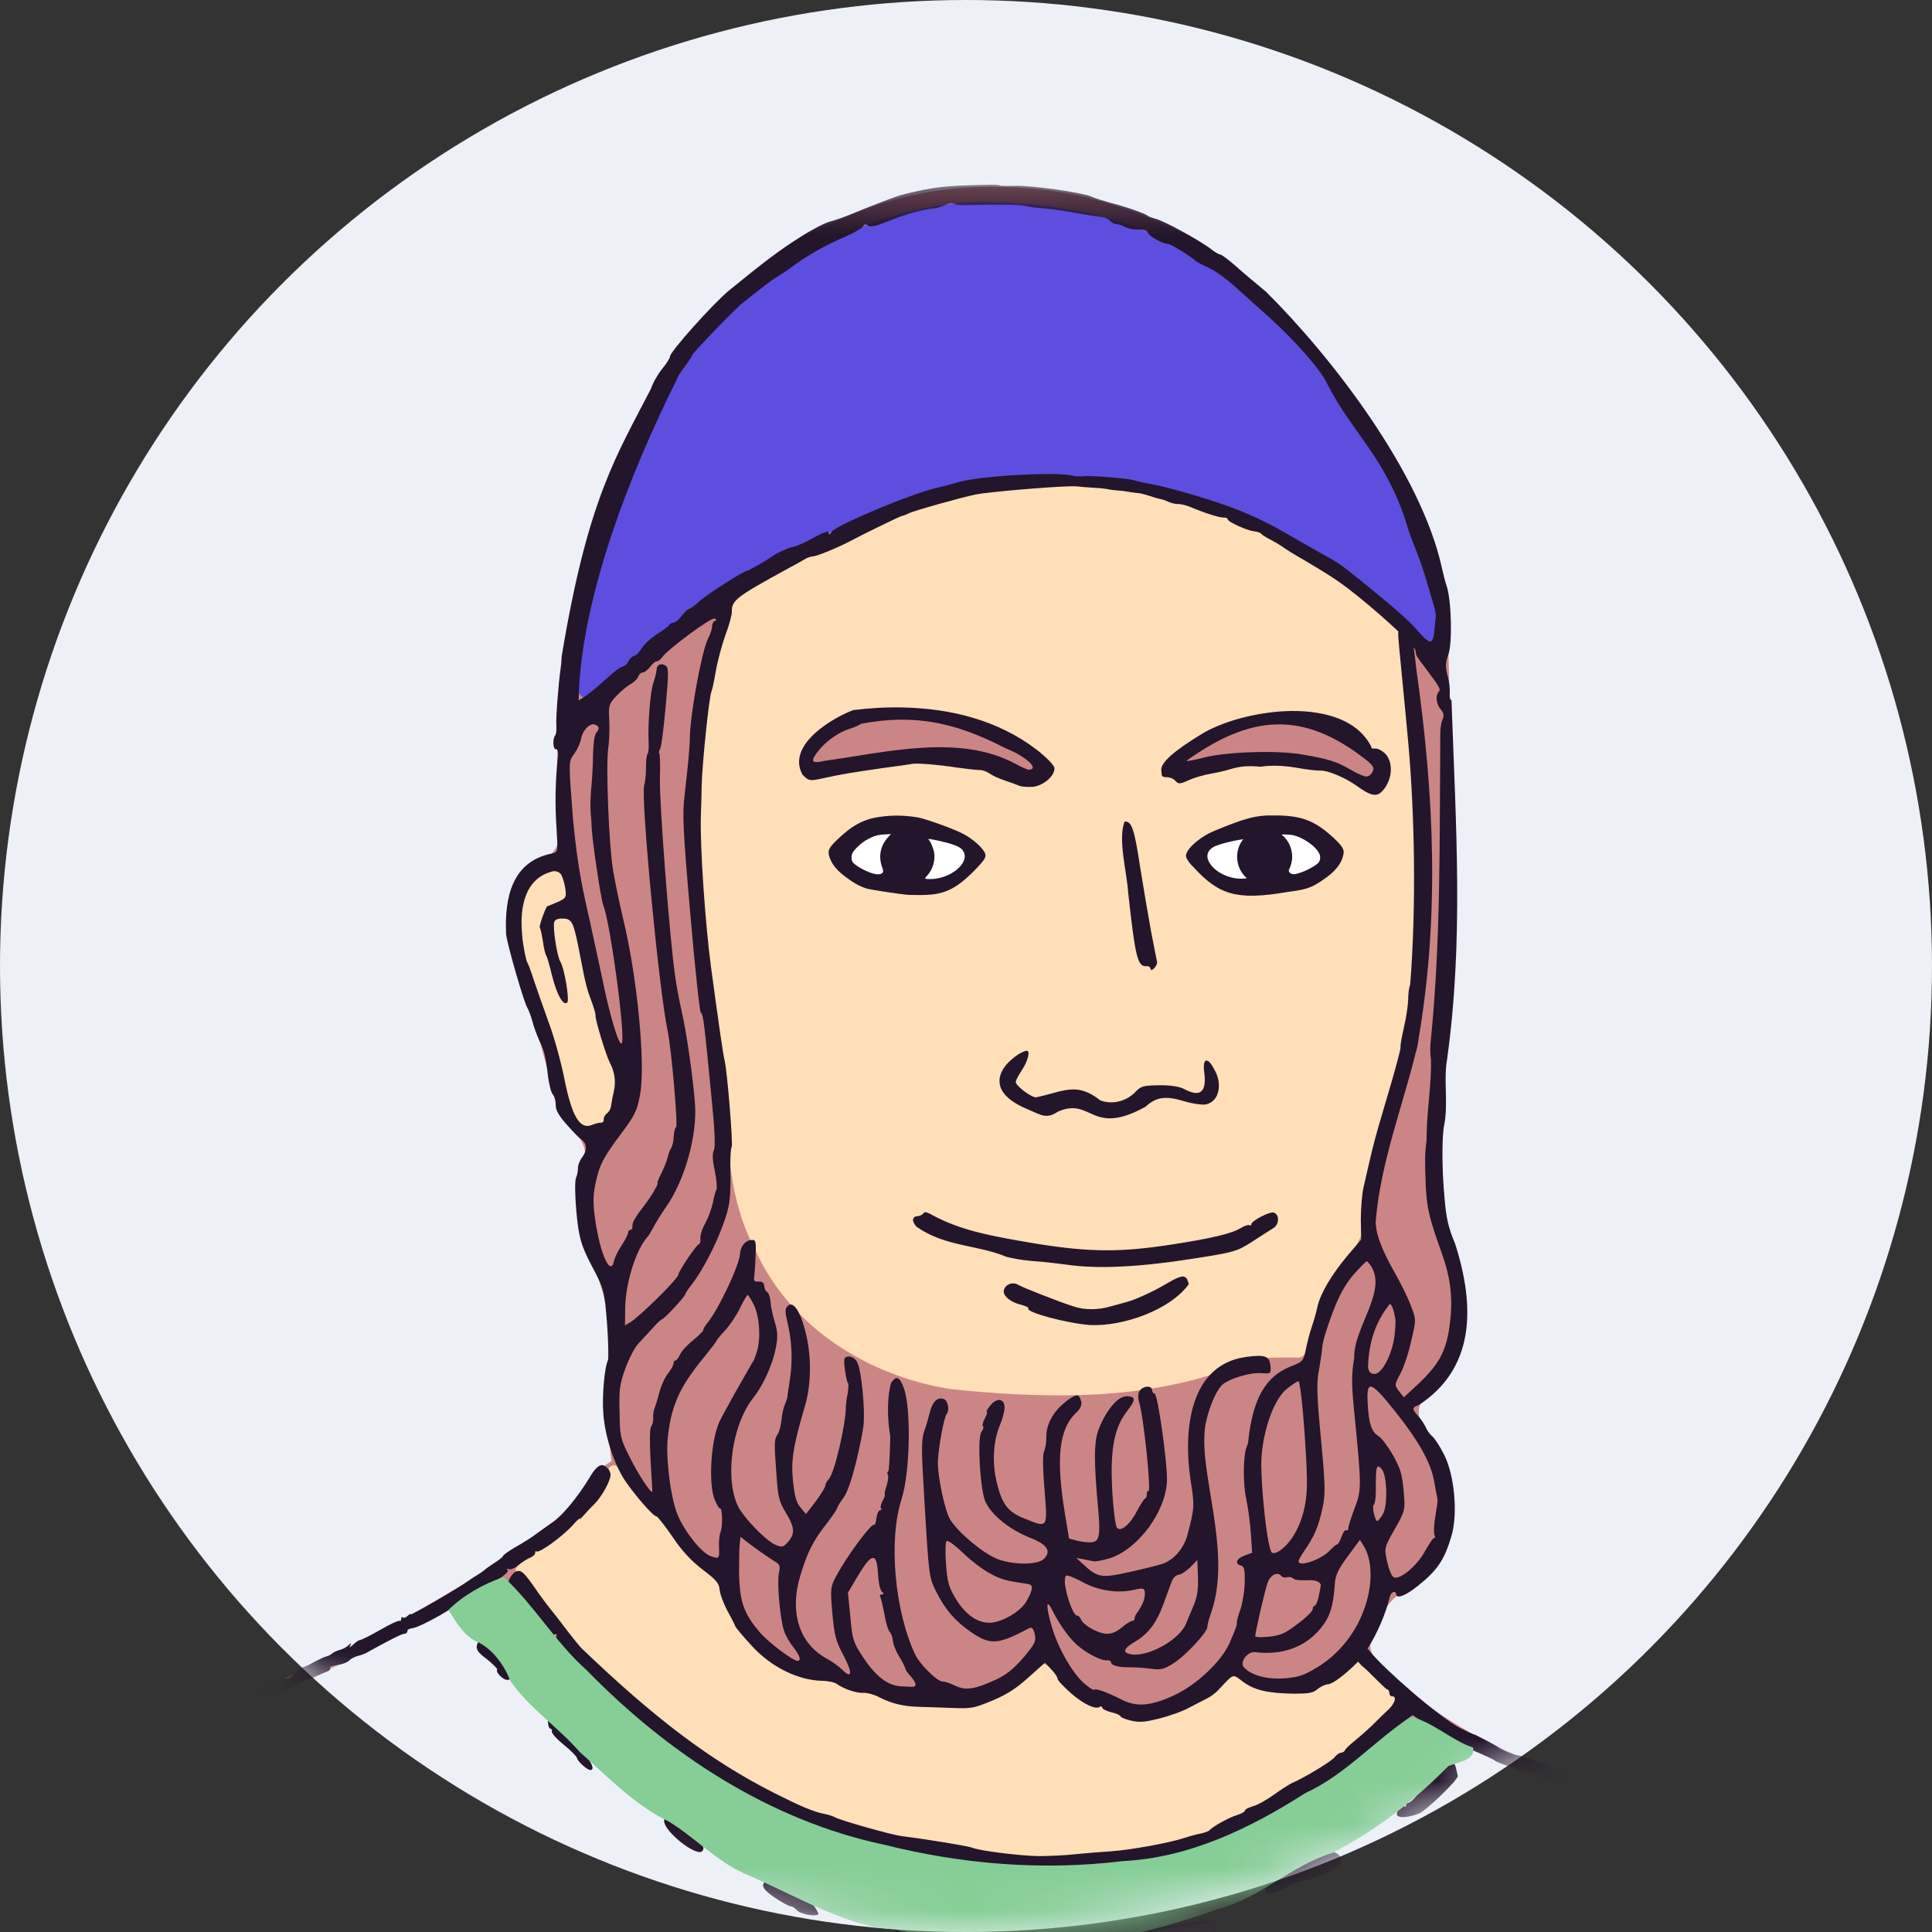 <svg xmlns="http://www.w3.org/2000/svg" xmlns:xlink="http://www.w3.org/1999/xlink" width="45" height="45" viewBox="0 0 45 45">
  <rect x="0" y="0" width="45" height="45" fill="#333333" stroke="none"/>
  <defs>
    <circle id="m-av-47-a" cx="22.5" cy="22.5" r="22.5"/>
    <polygon id="m-av-47-c" points="0 .347 42.514 .347 42.514 41.697 0 41.697"/>
  </defs>
  <g fill="none" fill-rule="evenodd">
    <mask id="m-av-47-b" fill="#fff">
      <use xlink:href="#m-av-47-a"/>
    </mask>
    <use fill="#EEF0F7" xlink:href="#m-av-47-a"/>
    <g mask="url(#m-av-47-b)">
      <g transform="matrix(-1 0 0 1 44 3)">
        <path fill="#CC8585" d="M19.767,42.333 C19.726,42.333 19.675,42.333 19.614,42.338 C19.313,42.373 18.907,42.287 18.656,42.47 C18.8,42.674 19.304,42.506 19.558,42.506 C19.909,42.461 20.052,42.338 19.767,42.333 M23.059,41.935 C22.668,41.972 22.261,42.074 21.904,42.196 C21.523,42.368 22.291,42.354 22.423,42.292 C22.602,42.236 23.121,42.149 23.059,41.935 M15.766,41.767 C15.695,41.773 15.74,41.911 15.74,41.961 C16.148,42.196 16.733,42.114 17.201,42.053 C16.819,41.844 16.26,41.855 15.807,41.773 C15.791,41.767 15.781,41.767 15.766,41.767 M26.14,40.888 C25.747,41 25.228,41.158 24.994,41.529 C25.381,41.513 25.946,41.279 26.14,40.888 M12.941,40.195 C12.92,40.195 12.9,40.195 12.885,40.2 C12.742,40.582 13.47,40.664 13.705,40.795 C13.975,40.79 14.244,41.172 14.483,41.055 C14.178,40.571 13.486,40.348 12.941,40.195 M28.466,39.406 C28.18,39.508 27.783,39.793 27.681,40.073 C27.991,40.073 28.415,39.701 28.466,39.406 M10.192,38.077 C10.157,38.082 10.136,38.159 10.127,38.179 C10.218,38.739 10.838,39.161 11.363,39.31 C11.134,38.892 10.615,38.429 10.208,38.082 C10.202,38.077 10.197,38.077 10.192,38.077 M31.163,37.086 C30.837,37.36 30.522,37.757 30.273,38.133 C30.496,38.032 31.026,37.482 31.163,37.086 M32.776,35.278 C32.629,35.345 32.522,35.482 32.42,35.599 C32.338,35.655 31.937,36.271 32.293,35.996 C32.471,35.818 32.842,35.482 32.776,35.278 M20.896,1.354 C18.525,1.333 16.213,2.219 14.509,3.909 C12.57,5.869 10.747,8.246 10.304,11.055 C10.202,13.3 10.234,15.554 10.167,17.799 C10.034,20.374 10.656,22.95 10.294,25.521 C9.877,26.768 9.582,28.427 10.661,29.435 C11.083,29.634 10.997,30.122 10.727,30.413 C9.913,31.446 9.959,33.145 11.078,33.949 C11.561,34.117 11.847,34.56 11.999,35.033 C12.3,35.548 11.724,35.909 11.388,36.194 C10.234,37.228 8.838,37.914 7.362,38.357 C5.107,39.198 2.745,39.706 0.445,40.389 C0.312,40.389 -0.12,40.694 0.277,40.648 C1.514,40.343 2.72,39.884 3.983,39.66 C5.988,39.156 7.953,38.469 9.847,37.645 C10.33,37.553 10.722,36.891 11.246,37.086 C12.656,38.231 14.173,39.315 15.873,39.961 C18.122,40.618 20.546,40.613 22.84,40.109 C25.742,39.615 28.333,37.986 30.369,35.898 C31.117,35.247 31.606,34.27 32.39,33.721 C35.275,35.532 38.442,36.851 41.48,38.383 C41.74,38.464 42.249,39.009 42.422,38.561 C41.689,38.164 40.778,37.813 39.999,37.401 C37.021,35.853 33.83,34.601 31.184,32.488 C30.608,32.101 30.338,31.364 29.758,31.033 C29.9,29.898 29.809,28.728 29.844,27.577 C30.054,26.457 30.797,25.378 30.476,24.208 C30.145,23.714 30.685,23.316 30.904,22.966 C31.285,22.008 31.443,20.966 31.82,19.998 C32.115,19.102 32.482,17.835 31.595,17.143 C31.082,16.969 30.853,16.619 31,16.064 C31.184,12.444 30.425,8.754 28.552,5.64 C26.888,3.109 23.956,1.312 20.896,1.354"/>
        <path fill="#FFDFB8" d="M29.677,31.129 C29.372,31.297 29.285,31.715 29.01,31.933 C28.456,32.525 28.002,33.206 27.37,33.721 C27.076,34.153 26.989,34.712 26.603,35.099 C26.104,35.761 25.309,36.057 24.521,36.178 C23.655,36.474 22.769,36.765 21.848,36.698 C21.023,36.81 20.326,36.255 19.746,35.746 C19.395,35.782 19.207,36.266 18.901,36.464 C18.585,36.779 18.082,36.754 17.72,36.988 C17.09,37.11 16.428,36.8 15.899,36.474 C15.634,36.316 15.328,35.817 14.992,36.143 C14.27,36.474 13.307,36.49 12.692,35.919 C12.315,35.385 12,36.026 11.709,36.28 C11.114,36.616 11.811,36.963 12.06,37.253 C13.175,38.317 14.564,39.045 15.949,39.686 C17.328,40.18 18.825,40.317 20.281,40.245 C22.526,39.956 24.831,39.574 26.785,38.362 C28.649,37.222 30.339,35.767 31.621,33.991 C31.759,33.807 31.922,33.665 31.997,33.558 C31.784,33.185 31.29,33.028 30.98,32.723 C30.502,32.306 29.911,31.858 29.814,31.19 C29.784,31.15 29.733,31.124 29.677,31.129 L29.677,31.129 Z M16.382,26.849 L16.407,26.854 C17.288,27.043 18.138,27.796 19.074,27.449 C19.552,27.313 20.027,27.032 20.515,26.987 C20.657,27.266 20.139,27.343 19.99,27.449 C19.186,27.77 18.26,27.969 17.44,27.582 C17.058,27.425 16.564,27.215 16.382,26.854 L16.382,26.849 Z M14.356,25.332 C15.018,25.602 15.685,25.903 16.407,25.994 C18.27,26.344 20.214,26.122 21.992,25.5 C22.169,25.398 22.54,25.246 22.663,25.434 C22.062,25.927 21.228,25.963 20.515,26.213 C19.202,26.451 17.858,26.539 16.534,26.294 C15.776,26.182 14.844,26.085 14.336,25.439 C14.34,25.414 14.315,25.322 14.356,25.332 L14.356,25.332 Z M20.158,21.565 C20.47,21.713 20.855,22.171 20.515,22.467 C20.174,22.792 19.645,23.067 19.197,22.782 C18.743,22.705 18.316,23.067 17.853,22.915 C17.37,22.817 16.967,22.328 16.443,22.579 C16.184,22.65 15.654,22.747 15.685,22.314 C15.654,22.171 15.776,21.831 15.878,21.861 C15.822,22.11 15.853,22.533 16.219,22.472 C16.697,22.355 17.252,22.197 17.675,22.563 C17.99,22.822 18.382,22.696 18.697,22.512 C19.14,22.355 19.604,22.691 20.032,22.533 C20.245,22.416 20.561,22.216 20.291,21.962 C20.265,21.876 20.051,21.612 20.158,21.565 L20.158,21.565 Z M31.097,17.244 C30.675,17.321 30.689,18.064 31.127,18.13 C31.535,18.419 31.229,19.006 31.164,19.397 C31.061,19.687 31.01,20.039 30.847,20.283 C30.796,19.657 31.255,19.062 31.102,18.451 C30.822,18.2 30.512,18.587 30.521,18.878 C30.302,20.008 29.89,21.081 29.642,22.202 C29.61,22.645 29.855,23.398 30.42,23.255 C30.929,22.696 30.903,21.855 31.178,21.179 C31.433,20.141 32.054,19.102 31.855,18.002 C31.754,17.666 31.468,17.274 31.097,17.244 L31.097,17.244 Z M17.761,16.216 C17.813,17.188 17.608,18.155 17.477,19.113 C17.471,19.326 17.37,19.484 17.146,19.468 C17.268,18.379 17.477,17.27 17.761,16.216 L17.761,16.216 Z M23.156,16.099 C23.727,16.058 24.409,16.349 24.638,16.903 C24.388,17.473 23.722,17.738 23.132,17.717 C22.577,17.759 21.92,17.866 21.517,17.377 C21.41,17.219 21.034,17.056 21.13,16.852 C21.655,16.307 22.419,16.099 23.156,16.099 L23.156,16.099 Z M14.438,16.093 C15.114,16.114 15.786,16.363 16.259,16.841 C16.336,17.209 15.853,17.412 15.613,17.61 C15.039,17.834 14.382,17.748 13.776,17.677 C13.354,17.575 12.732,17.27 12.799,16.761 C13.119,16.344 13.613,16.058 14.147,16.099 C14.244,16.088 14.34,16.088 14.438,16.093 L14.438,16.093 Z M13.872,13.626 C14.972,13.631 16.163,14.037 16.876,14.883 C16.927,15.158 16.448,15.172 16.28,15.097 C15.242,14.734 14.096,14.715 13.033,14.948 C12.625,15.02 12.315,15.432 11.897,15.412 C11.653,15.213 11.608,14.654 11.913,14.51 C12.238,14.398 12.326,13.971 12.681,13.88 C13.053,13.701 13.466,13.636 13.872,13.626 L13.872,13.626 Z M23.487,13.533 C24.211,13.569 24.983,13.9 25.289,14.587 C25.356,14.785 25.335,15.116 25.034,15.041 C23.885,14.985 22.745,14.572 21.589,14.846 C21.009,14.878 20.51,15.239 19.939,15.274 C19.706,15.249 19.344,14.969 19.64,14.75 C20.545,13.844 21.95,13.564 23.182,13.538 C23.284,13.533 23.386,13.529 23.487,13.533 L23.487,13.533 Z M19.13,8.28 L18.855,8.28 C17.338,8.347 15.862,8.836 14.494,9.456 C13.405,10.113 12.284,10.79 11.384,11.685 C11.068,15.147 10.646,18.71 11.511,22.13 C11.877,23.332 12.198,24.553 12.305,25.805 C12.58,26.416 13.13,26.88 13.277,27.556 C13.461,27.882 13.363,28.483 13.73,28.621 C14.438,28.616 15.207,28.584 15.802,29.027 C17.746,29.623 19.827,29.562 21.833,29.358 C23.736,29.068 25.575,27.938 26.393,26.146 C26.938,25.144 27.05,23.994 27.076,22.878 C27.3,20.421 27.84,17.978 27.712,15.498 C27.666,14.083 27.473,12.663 27.025,11.319 C26.953,10.774 26.302,10.606 25.905,10.342 C24.032,9.391 22.093,8.382 19.944,8.321 C19.67,8.301 19.4,8.286 19.13,8.28 L19.13,8.28 Z"/>
        <path fill="#5D4EDF" d="M20.871,1.71 C19.757,1.741 18.631,1.883 17.588,2.281 C17.176,2.402 16.829,2.668 16.433,2.834 C15.16,3.584 14.02,4.591 13.13,5.766 C12.375,7.044 11.409,8.215 11.012,9.671 C10.818,10.393 10.386,11.157 10.594,11.92 C10.869,12.017 11.058,11.6 11.282,11.472 C12.962,9.864 15.099,8.764 17.369,8.281 C18.26,8.067 19.197,8.23 20.102,8.174 C21.136,8.099 22.144,8.347 23.09,8.74 C24.322,9.239 25.554,9.768 26.705,10.43 C27.905,11.152 28.964,12.073 30.008,12.999 C30.308,13.427 30.628,13.274 30.537,12.786 C30.435,11.096 29.814,9.482 29.234,7.899 C28.689,6.53 28.068,5.111 26.877,4.169 C25.941,3.344 24.866,2.652 23.707,2.193 C22.791,1.888 21.848,1.664 20.871,1.71"/>
        <path fill="#FFF" d="M22.892,16.221 C22.042,16.221 21.354,16.542 21.354,16.934 C21.354,17.33 22.042,17.647 22.892,17.647 C23.741,17.647 24.435,17.33 24.435,16.934 C24.429,16.542 23.741,16.221 22.892,16.221 M14.524,16.221 C13.653,16.221 12.951,16.526 12.951,16.898 C12.951,17.27 13.653,17.575 14.524,17.575 C15.394,17.575 16.102,17.27 16.102,16.898 C16.102,16.526 15.394,16.221 14.524,16.221"/>
        <g transform="translate(0 .957)">
          <mask id="m-av-47-d" fill="#fff">
            <use xlink:href="#m-av-47-c"/>
          </mask>
          <path fill="#23152B" d="M19.818,41.31 C19.675,41.305 19.522,41.315 19.471,41.35 C19.431,41.382 19.232,41.387 19.033,41.371 C18.657,41.331 18.591,41.356 18.541,41.545 C18.514,41.636 18.544,41.662 18.693,41.687 C18.795,41.707 18.937,41.697 19.008,41.662 C19.085,41.631 19.257,41.606 19.401,41.606 C19.705,41.611 20.128,41.473 20.108,41.387 C20.098,41.346 19.965,41.32 19.818,41.31 L19.818,41.31 Z M23.003,40.893 C22.953,40.893 22.891,40.903 22.851,40.933 C22.785,40.989 22.175,41.142 21.895,41.184 C21.681,41.208 21.639,41.3 21.798,41.417 C21.863,41.468 21.956,41.483 22.068,41.457 C22.973,41.264 23.152,41.193 23.166,41.021 C23.172,40.949 23.091,40.898 23.003,40.893 L23.003,40.893 Z M15.807,40.781 C15.756,40.781 15.725,40.786 15.71,40.791 C15.679,40.806 15.654,40.877 15.644,40.954 C15.633,41.122 15.725,41.152 16.437,41.198 C16.963,41.234 17.278,41.187 17.283,41.086 C17.283,41.072 17.278,41.056 17.267,41.04 C17.217,40.969 16.148,40.786 15.807,40.781 L15.807,40.781 Z M26.144,39.865 C26.063,39.865 25.905,39.937 25.625,40.094 C25.447,40.196 25.269,40.277 25.233,40.271 C25.198,40.266 25.116,40.333 25.056,40.415 C24.994,40.501 24.944,40.588 24.938,40.613 C24.928,40.699 25.345,40.639 25.432,40.541 C25.483,40.485 25.548,40.445 25.58,40.445 C25.615,40.45 25.778,40.359 25.94,40.252 C26.154,40.109 26.236,40.017 26.226,39.946 C26.215,39.895 26.191,39.87 26.144,39.865 L26.144,39.865 Z M13.053,39.157 C13.003,39.157 12.951,39.173 12.891,39.198 C12.712,39.275 12.723,39.503 12.905,39.585 C13.252,39.742 13.465,39.819 13.663,39.86 C13.781,39.884 13.98,39.967 14.106,40.038 C14.346,40.17 14.525,40.185 14.525,40.079 C14.525,40.063 14.519,40.047 14.509,40.028 C14.443,39.875 14.362,39.809 13.964,39.606 C13.765,39.503 13.5,39.361 13.379,39.289 C13.222,39.198 13.134,39.157 13.053,39.157 L13.053,39.157 Z M3.601,38.541 C3.494,38.536 3.001,38.653 2.806,38.735 C2.705,38.776 2.619,38.806 2.608,38.8 C2.563,38.76 1.255,39.096 0.684,39.299 C0.094,39.508 0.013,39.55 0.002,39.676 C-0.008,39.809 0.008,39.819 0.211,39.798 C0.333,39.788 0.628,39.692 0.868,39.585 C1.279,39.411 1.922,39.219 2.629,39.061 C2.792,39.024 2.964,38.979 3.015,38.963 C3.067,38.944 3.23,38.903 3.382,38.872 C3.616,38.821 3.663,38.791 3.663,38.679 C3.663,38.607 3.636,38.546 3.601,38.541 L3.601,38.541 Z M28.48,38.394 C28.471,38.389 28.461,38.394 28.445,38.394 C28.343,38.415 28.17,38.521 27.972,38.699 C27.625,39.005 27.574,39.075 27.641,39.157 C27.763,39.305 28.511,38.725 28.531,38.465 C28.536,38.419 28.517,38.399 28.48,38.394 L28.48,38.394 Z M10.229,37.065 C10.162,37.059 10.116,37.112 10.09,37.213 C10.071,37.299 10.05,37.385 10.045,37.406 C10.019,37.483 10.782,38.22 10.956,38.287 C11.225,38.389 11.455,38.394 11.465,38.303 C11.47,38.205 11.343,38.068 11.287,38.119 C11.262,38.134 11.246,38.119 11.251,38.084 C11.257,38.042 11.236,38.022 11.211,38.037 C11.18,38.047 11.094,37.977 11.012,37.879 C10.936,37.777 10.844,37.697 10.814,37.691 C10.788,37.691 10.768,37.651 10.768,37.6 C10.773,37.553 10.737,37.513 10.691,37.508 C10.645,37.503 10.605,37.473 10.61,37.441 C10.616,37.345 10.344,37.075 10.229,37.065 L10.229,37.065 Z M31.219,36.027 C31.142,36.042 30.65,36.567 30.639,36.648 C30.634,36.674 30.613,36.688 30.594,36.683 C30.573,36.674 30.476,36.77 30.379,36.893 C30.201,37.126 30.151,37.264 30.247,37.269 C30.319,37.278 30.557,37.059 30.562,36.989 C30.568,36.953 30.699,36.821 30.867,36.683 C31.03,36.551 31.158,36.408 31.147,36.373 C31.138,36.332 31.153,36.306 31.184,36.306 C31.203,36.306 31.219,36.271 31.229,36.215 C31.24,36.159 31.24,36.093 31.224,36.031 C31.224,36.027 31.219,36.027 31.219,36.027 L31.219,36.027 Z M32.792,34.24 C32.711,34.235 32.45,34.474 32.441,34.56 C32.441,34.592 32.41,34.612 32.38,34.612 C32.349,34.607 32.319,34.658 32.314,34.724 C32.308,34.79 32.282,34.826 32.252,34.805 C32.226,34.784 32.175,34.84 32.135,34.923 C32.063,35.096 32.074,35.166 32.181,35.171 C32.273,35.182 32.466,34.989 32.42,34.933 C32.405,34.912 32.512,34.805 32.654,34.693 C32.813,34.576 32.878,34.506 32.893,34.439 C32.899,34.413 32.899,34.393 32.893,34.367 C32.878,34.301 32.832,34.245 32.797,34.24 L32.792,34.24 Z M19.126,32.744 C19.15,32.739 19.166,32.739 19.171,32.749 C19.196,32.77 19.201,32.835 19.196,32.928 C19.166,33.203 19.003,33.681 18.907,33.676 C18.881,33.67 18.84,33.716 18.814,33.777 C18.789,33.838 18.657,33.94 18.514,34.012 C18.229,34.143 18.082,34.128 17.837,33.924 C17.761,33.858 17.665,33.802 17.634,33.798 C17.598,33.798 17.572,33.772 17.572,33.742 C17.578,33.711 17.548,33.649 17.511,33.604 C17.476,33.558 17.42,33.462 17.385,33.385 C17.348,33.313 17.329,33.203 17.334,33.136 C17.344,33.034 17.369,33.024 17.593,33.075 C17.98,33.161 18.434,33.09 18.795,32.886 C18.926,32.816 19.059,32.759 19.126,32.744 L19.126,32.744 Z M14.234,32.703 C14.32,32.688 14.432,32.774 14.478,32.917 C14.555,33.15 14.768,34.092 14.763,34.154 C14.758,34.18 14.611,34.184 14.432,34.164 C14.162,34.133 14.056,34.082 13.765,33.858 C13.572,33.716 13.42,33.563 13.425,33.523 C13.425,33.481 13.409,33.451 13.379,33.446 C13.353,33.446 13.308,33.339 13.282,33.217 C13.257,33.09 13.236,32.978 13.236,32.968 C13.246,32.877 13.369,32.835 13.588,32.851 C13.725,32.856 13.857,32.84 13.877,32.81 C13.903,32.779 13.964,32.765 14.02,32.779 C14.076,32.795 14.138,32.779 14.152,32.754 C14.178,32.723 14.203,32.709 14.234,32.703 L14.234,32.703 Z M16.112,32.378 L16.28,32.551 C16.376,32.642 16.493,32.718 16.55,32.723 C16.606,32.728 16.677,32.795 16.702,32.866 C16.733,32.942 16.819,33.176 16.896,33.39 C17.059,33.844 17.252,34.098 17.572,34.287 C17.735,34.383 17.807,34.453 17.791,34.509 C17.777,34.541 17.73,34.56 17.654,34.576 C17.257,34.642 16.539,34.24 16.381,33.874 C16.346,33.788 16.264,33.599 16.204,33.451 C16.117,33.257 16.087,33.064 16.097,32.779 L16.112,32.378 Z M23.676,32.332 C23.753,32.341 23.869,32.495 24.042,32.789 L24.25,33.141 L24.194,33.7 C24.149,34.215 24.124,34.296 23.93,34.592 C23.625,35.07 23.34,35.299 23.024,35.32 C22.886,35.329 22.749,35.334 22.723,35.329 C22.642,35.32 22.669,35.222 22.785,35.091 C22.856,35.019 22.912,34.933 22.917,34.896 C22.923,34.866 22.984,34.744 23.059,34.622 C23.131,34.506 23.198,34.343 23.203,34.255 C23.212,34.175 23.243,34.087 23.273,34.057 C23.31,34.031 23.366,33.844 23.401,33.639 C23.441,33.436 23.483,33.248 23.502,33.227 C23.518,33.206 23.497,33.182 23.462,33.182 C23.411,33.176 23.411,33.156 23.467,33.105 C23.502,33.064 23.543,32.886 23.548,32.709 C23.564,32.444 23.599,32.316 23.676,32.332 L23.676,32.332 Z M21.94,31.935 C21.945,31.935 21.951,31.94 21.956,31.94 C21.981,31.975 21.986,32.215 21.965,32.479 C21.935,32.891 21.904,33.003 21.746,33.268 C21.518,33.655 21.212,33.863 20.912,33.838 C20.648,33.818 20.261,33.593 20.113,33.375 C20.057,33.283 19.991,33.156 19.975,33.085 C19.949,32.973 19.97,32.947 20.113,32.928 C20.555,32.866 20.688,32.83 20.947,32.688 C21.105,32.606 21.385,32.392 21.569,32.215 C21.746,32.042 21.889,31.94 21.94,31.935 L21.94,31.935 Z M12.325,31.909 L12.61,32.296 C12.835,32.602 12.9,32.739 12.91,32.947 C12.947,33.472 13.027,33.721 13.257,33.991 C13.612,34.413 14.147,34.602 14.768,34.525 C14.921,34.506 15.084,34.698 15.054,34.826 C15.048,34.846 15.043,34.861 15.028,34.877 C14.854,35.065 14.504,35.161 14.101,35.136 C13.761,35.11 13.649,35.075 13.332,34.886 C12.844,34.597 12.442,34.108 12.239,33.558 C12.02,32.988 12.025,32.388 12.239,32.047 L12.325,31.909 Z M26.75,31.838 L26.77,31.996 C26.781,32.082 26.786,32.402 26.786,32.709 C26.781,32.784 26.781,32.861 26.776,32.928 C26.744,33.411 26.632,33.676 26.312,34.052 C26.114,34.291 25.518,34.739 25.417,34.728 C25.329,34.724 25.376,34.592 25.534,34.393 C25.615,34.291 25.707,34.128 25.737,34.031 C25.828,33.772 25.905,32.912 25.86,32.693 C25.823,32.52 25.834,32.485 25.935,32.423 C26.098,32.327 26.455,32.071 26.618,31.945 L26.75,31.838 Z M11.903,30.204 C11.943,30.209 11.954,30.322 11.954,30.555 C11.949,30.896 11.964,31.054 12.01,31.105 C12.02,31.115 12.02,31.145 12.015,31.182 C12.01,31.294 11.954,31.476 11.922,31.471 C11.903,31.471 11.842,31.4 11.791,31.313 C11.674,31.12 11.689,30.408 11.816,30.265 C11.842,30.229 11.866,30.209 11.882,30.204 C11.892,30.199 11.898,30.199 11.903,30.204 L11.903,30.204 Z M29.982,30.168 C29.932,30.168 29.881,30.199 29.834,30.26 C29.804,30.29 29.783,30.346 29.779,30.387 C29.769,30.509 29.982,30.907 30.151,31.069 C30.237,31.155 30.354,31.278 30.405,31.339 C30.455,31.4 30.501,31.436 30.501,31.42 C30.506,31.406 30.573,31.467 30.65,31.558 C30.904,31.838 31.448,32.229 31.504,32.178 C31.524,32.164 31.54,32.178 31.534,32.215 C31.534,32.25 31.59,32.301 31.657,32.327 C31.729,32.357 31.85,32.434 31.932,32.504 C32.013,32.571 32.116,32.611 32.151,32.591 C32.196,32.571 32.202,32.581 32.175,32.616 C32.145,32.658 32.308,32.789 32.629,32.978 C32.904,33.146 33.128,33.257 33.133,33.238 C33.133,33.217 33.153,33.227 33.174,33.262 C33.256,33.406 34.212,33.956 34.41,33.97 C34.466,33.975 34.517,34.006 34.512,34.036 C34.512,34.068 34.543,34.098 34.589,34.098 C34.655,34.103 34.97,34.266 35.428,34.52 C35.489,34.556 35.591,34.597 35.662,34.612 C35.729,34.627 35.82,34.672 35.866,34.719 C35.913,34.765 36.034,34.81 36.146,34.826 C36.253,34.84 36.33,34.872 36.314,34.891 C36.298,34.917 36.319,34.947 36.354,34.963 C36.62,35.07 37.438,35.462 37.459,35.492 C37.526,35.579 37.876,35.777 38.193,35.91 C38.386,35.986 38.732,36.143 38.96,36.25 C39.19,36.362 39.566,36.536 39.796,36.643 C40.03,36.744 40.263,36.856 40.325,36.893 C40.743,37.116 41.582,37.513 41.664,37.518 C41.761,37.529 42.071,37.758 42.137,37.865 C42.153,37.895 42.249,37.884 42.351,37.844 C42.452,37.804 42.498,37.763 42.514,37.707 L42.514,37.651 C42.498,37.585 42.473,37.529 42.452,37.523 C42.432,37.518 42.351,37.503 42.269,37.488 C42.188,37.473 42.065,37.411 41.995,37.355 C41.892,37.274 41.852,37.264 41.776,37.315 C41.724,37.35 41.705,37.35 41.724,37.32 C41.776,37.248 41.221,36.944 40.966,36.902 C40.874,36.887 40.783,36.837 40.757,36.786 C40.732,36.73 40.692,36.688 40.656,36.683 C40.626,36.683 40.31,36.525 39.953,36.338 C39.598,36.143 39.23,35.971 39.139,35.945 C39.048,35.925 38.946,35.884 38.91,35.859 C38.88,35.833 38.829,35.809 38.797,35.798 C38.666,35.762 38.065,35.472 37.881,35.36 C37.689,35.238 37.337,35.11 37.302,35.147 C37.291,35.152 37.216,35.096 37.128,35.019 C37.047,34.938 36.955,34.872 36.935,34.872 C36.909,34.872 36.792,34.816 36.676,34.749 C36.559,34.688 36.436,34.632 36.405,34.627 C36.37,34.622 36.309,34.592 36.263,34.556 C36.223,34.52 36.135,34.485 36.075,34.469 C36.014,34.453 35.927,34.408 35.881,34.362 C35.815,34.301 35.81,34.301 35.846,34.378 C35.876,34.439 35.857,34.434 35.78,34.357 C35.724,34.296 35.647,34.245 35.612,34.24 C35.576,34.24 35.368,34.133 35.144,34.006 C34.925,33.879 34.722,33.782 34.696,33.798 C34.669,33.812 34.65,33.793 34.655,33.751 C34.655,33.711 34.639,33.695 34.619,33.716 C34.594,33.737 34.543,33.716 34.507,33.681 C34.466,33.639 34.431,33.625 34.431,33.644 C34.426,33.676 33.336,33.04 33.102,32.872 C33.062,32.84 32.96,32.774 32.883,32.728 C32.807,32.683 32.736,32.632 32.72,32.616 C32.706,32.597 32.604,32.525 32.487,32.448 C32.375,32.378 32.282,32.301 32.282,32.285 C32.288,32.266 32.145,32.164 31.972,32.066 C31.794,31.965 31.58,31.828 31.489,31.756 C31.398,31.69 31.24,31.578 31.133,31.507 C30.909,31.359 30.541,30.912 30.268,30.458 C30.156,30.265 30.063,30.173 29.982,30.168 L29.982,30.168 Z M12.061,28.341 C12.147,28.325 12.162,28.474 12.141,28.774 C12.117,29.211 12.05,29.4 11.887,29.497 C11.821,29.537 11.674,29.73 11.556,29.935 C11.383,30.245 11.343,30.372 11.307,30.759 C11.267,31.222 11.267,31.222 11.511,31.655 C11.756,32.082 11.76,32.098 11.694,32.402 C11.658,32.576 11.593,32.744 11.546,32.774 C11.414,32.866 10.996,32.525 10.798,32.154 C10.702,31.98 10.605,31.847 10.589,31.863 C10.569,31.884 10.569,31.847 10.589,31.793 C10.61,31.731 10.6,31.527 10.563,31.334 C10.533,31.145 10.507,30.973 10.518,30.957 C10.523,30.937 10.559,30.759 10.595,30.55 C10.67,30.112 10.956,29.604 11.521,28.896 C11.806,28.539 11.969,28.362 12.061,28.341 L12.061,28.341 Z M13.751,28.213 C13.781,28.213 13.903,28.29 14.02,28.387 C14.31,28.611 14.56,29.278 14.616,29.959 C14.631,30.164 14.616,30.52 14.585,30.891 C14.534,31.512 14.443,32.169 14.371,32.21 C14.341,32.229 14.269,32.21 14.208,32.173 C13.919,31.985 13.684,31.563 13.598,31.069 C13.542,30.754 13.547,30.402 13.612,29.441 C13.663,28.723 13.725,28.209 13.756,28.213 L13.751,28.213 Z M11.628,26.416 C11.978,26.845 12.117,27.334 12.136,27.878 C12.127,27.994 12.076,28.045 11.984,28.045 C11.81,28.041 11.577,27.598 11.521,27.166 C11.5,26.997 11.49,26.819 11.5,26.763 C11.532,26.565 11.588,26.412 11.628,26.416 L11.628,26.416 Z M26.587,26.203 C26.602,26.208 26.684,26.346 26.765,26.514 C26.847,26.682 27.005,26.915 27.112,27.033 C27.224,27.15 27.31,27.257 27.31,27.272 C27.31,27.287 27.447,27.465 27.61,27.665 C28.18,28.357 28.378,28.809 28.45,29.572 C28.466,29.751 28.461,29.991 28.434,30.239 C28.399,30.656 28.313,31.099 28.216,31.329 C28.053,31.721 27.666,32.204 27.457,32.285 C27.249,32.362 27.238,32.352 27.254,32.066 C27.259,31.945 27.243,31.793 27.219,31.731 C27.163,31.598 27.173,31.171 27.228,31.176 C27.254,31.182 27.305,31.089 27.35,30.982 C27.503,30.621 27.447,29.623 27.249,29.171 C27.219,29.099 27.056,28.805 26.893,28.509 C26.725,28.218 26.567,27.934 26.536,27.884 C26.511,27.831 26.475,27.775 26.46,27.756 C26.445,27.74 26.404,27.633 26.368,27.516 C26.277,27.211 26.307,26.717 26.44,26.437 C26.506,26.309 26.572,26.203 26.587,26.203 L26.587,26.203 Z M16.443,25.775 C16.402,25.78 16.371,25.801 16.351,25.836 C16.336,25.873 16.315,25.929 16.311,25.954 C16.744,26.554 17.833,26.941 18.611,26.906 C19.156,26.865 20.117,26.605 20.047,26.519 C20.031,26.498 20.108,26.463 20.22,26.432 C20.439,26.381 20.606,26.255 20.621,26.137 C20.621,26.122 20.621,26.101 20.616,26.087 C20.581,25.959 20.423,25.898 20.306,25.959 C20.184,26.031 19.339,26.362 19.008,26.468 C18.739,26.56 18.423,26.56 18.117,26.468 C18.005,26.437 17.842,26.392 17.746,26.366 C17.532,26.309 17.089,26.101 16.789,25.919 C16.621,25.821 16.514,25.775 16.443,25.775 L16.443,25.775 Z M12.157,25.42 C12.173,25.409 12.309,25.547 12.467,25.724 C12.672,25.964 12.809,26.213 12.966,26.631 C13.089,26.952 13.196,27.302 13.201,27.414 C13.211,27.527 13.246,27.775 13.282,27.97 C13.338,28.255 13.328,28.565 13.231,29.567 C13.129,30.667 13.124,30.851 13.201,31.187 C13.292,31.609 13.384,31.823 13.633,32.184 C13.725,32.322 13.761,32.392 13.751,32.429 C13.745,32.439 13.735,32.448 13.719,32.453 C13.583,32.495 13.185,32.327 13.038,32.169 C12.961,32.087 12.88,32.015 12.854,32.015 C12.829,32.01 12.784,31.929 12.752,31.833 C12.717,31.737 12.672,31.67 12.64,31.684 C12.61,31.7 12.59,31.675 12.595,31.634 C12.595,31.593 12.528,31.385 12.448,31.171 C12.285,30.744 12.285,30.682 12.453,28.972 C12.523,28.29 12.523,28.056 12.458,27.674 C12.478,26.921 11.577,26.01 12.157,25.42 L12.157,25.42 Z M22.464,24.279 C22.424,24.274 22.357,24.3 22.266,24.355 C21.625,24.696 20.947,24.819 20.327,24.931 C18.779,25.211 18.026,25.231 16.758,25.038 C15.786,24.89 15.303,24.773 15.11,24.651 C15.022,24.6 14.931,24.565 14.905,24.579 C14.875,24.595 14.854,24.584 14.854,24.56 C14.859,24.483 14.432,24.259 14.336,24.285 C14.194,24.325 14.199,24.565 14.346,24.651 C14.413,24.691 14.631,24.834 14.83,24.961 C15.18,25.185 15.236,25.206 16.101,25.343 C17.43,25.556 18.408,25.607 19.15,25.5 C19.345,25.476 19.593,25.444 19.705,25.435 C20.128,25.404 20.271,25.384 20.555,25.318 C21.253,25.027 21.975,25.089 22.653,24.616 C22.709,24.549 22.739,24.493 22.734,24.447 C22.728,24.407 22.699,24.376 22.632,24.371 C22.571,24.365 22.51,24.335 22.49,24.3 C22.485,24.29 22.474,24.285 22.464,24.279 L22.464,24.279 Z M20.087,20.518 C19.996,20.507 20.057,20.757 20.194,20.961 C20.276,21.088 20.347,21.215 20.341,21.246 C20.336,21.337 19.98,21.607 19.868,21.602 C19.217,21.465 18.926,21.235 18.372,21.673 C18.103,21.775 17.782,21.703 17.567,21.49 C17.425,21.337 17.38,21.327 16.998,21.321 C16.738,21.316 16.52,21.353 16.418,21.409 C16.05,21.607 15.893,21.484 15.949,21.037 C15.975,20.864 15.954,20.762 15.914,20.747 C15.868,20.731 15.796,20.798 15.719,20.95 C15.537,21.241 15.572,21.684 15.903,21.765 C15.98,21.785 16.213,21.754 16.413,21.694 C16.851,21.561 17.069,21.591 17.318,21.821 C18.597,22.528 18.565,21.582 19.364,21.938 C19.625,22.116 19.756,22.009 20.026,21.897 C20.464,21.719 20.698,21.505 20.718,21.26 C20.728,21.153 20.698,21.037 20.616,20.915 C20.509,20.747 20.22,20.528 20.087,20.518 L20.087,20.518 Z M31.102,16.333 C31.79,16.482 31.886,17.204 31.844,17.738 C31.841,17.799 31.835,17.855 31.83,17.922 C31.794,18.181 31.743,18.426 31.718,18.461 C31.697,18.491 31.627,18.68 31.566,18.873 C31.499,19.067 31.347,19.505 31.224,19.846 C31.097,20.181 30.934,20.772 30.858,21.153 C30.68,22.055 30.491,22.365 30.207,22.243 C30.135,22.213 30.044,22.192 30.002,22.192 C29.962,22.197 29.932,22.162 29.937,22.116 C29.942,22.071 29.906,22.004 29.86,21.973 C29.814,21.943 29.769,21.856 29.764,21.78 C29.753,21.703 29.727,21.561 29.702,21.46 C29.651,21.241 29.681,21.011 29.794,20.798 C29.886,20.624 30.145,19.77 30.13,19.687 C30.124,19.663 30.165,19.525 30.216,19.383 C30.328,19.083 30.354,19.001 30.482,18.334 C30.639,17.514 30.669,17.444 30.883,17.438 C31.005,17.433 31.072,17.463 31.091,17.519 C31.128,17.647 31.026,18.319 30.949,18.44 C30.853,18.598 30.725,19.353 30.792,19.398 C30.888,19.469 31.03,19.209 31.142,18.766 C31.198,18.533 31.259,18.319 31.28,18.293 C31.301,18.263 31.336,18.115 31.356,17.957 C31.382,17.799 31.412,17.663 31.428,17.647 C31.454,17.631 31.285,17.158 31.254,17.153 C31.249,17.153 31.142,17.107 31.021,17.057 C30.807,16.96 30.802,16.95 30.837,16.71 C30.863,16.573 30.909,16.43 30.944,16.395 C30.979,16.354 31.035,16.333 31.102,16.333 L31.102,16.333 Z M15.043,15.591 C15.252,15.616 15.633,15.708 15.74,15.774 C15.842,15.834 15.878,15.911 15.878,15.992 C15.863,16.247 15.45,16.542 15.022,16.507 C14.998,16.507 14.977,16.502 14.961,16.496 C15.104,16.374 15.185,16.191 15.185,15.997 C15.185,15.85 15.134,15.703 15.043,15.591 L15.043,15.591 Z M22.373,15.586 C22.378,15.591 22.373,15.601 22.357,15.616 C22.317,15.662 22.255,15.815 22.24,15.911 C22.215,16.09 22.276,16.293 22.398,16.43 C22.429,16.466 22.454,16.496 22.454,16.502 C22.454,16.522 22.291,16.528 22.164,16.502 C21.782,16.435 21.467,16.141 21.538,15.922 C21.579,15.804 21.66,15.754 21.909,15.682 C22.087,15.631 22.362,15.575 22.373,15.586 L22.373,15.586 Z M14.132,15.479 C14.143,15.479 14.143,15.484 14.147,15.484 C13.994,15.606 13.903,15.799 13.903,15.997 C13.903,16.109 13.933,16.216 13.984,16.314 C13.97,16.379 13.938,16.4 13.868,16.405 C13.796,16.405 13.628,16.349 13.491,16.272 C13.287,16.165 13.241,16.109 13.252,15.992 C13.267,15.799 13.695,15.494 13.975,15.484 C14.036,15.479 14.091,15.479 14.132,15.479 L14.132,15.479 Z M23.243,15.468 L23.39,15.479 C23.559,15.484 23.65,15.514 23.818,15.606 C23.935,15.672 24.108,15.834 24.144,15.911 C24.175,15.983 24.175,16.069 24.138,16.125 C24.078,16.211 23.783,16.37 23.62,16.4 C23.559,16.416 23.483,16.405 23.457,16.384 C23.422,16.36 23.422,16.323 23.457,16.232 C23.543,15.988 23.492,15.738 23.32,15.55 L23.248,15.468 L23.243,15.468 Z M17.807,15.179 C17.644,15.163 17.578,15.351 17.451,16.197 C17.374,16.68 17.257,17.372 17.191,17.729 C17.12,18.09 17.059,18.416 17.049,18.451 C17.043,18.487 17.075,18.547 17.115,18.594 C17.171,18.645 17.196,18.65 17.201,18.609 C17.206,18.573 17.241,18.543 17.288,18.547 C17.502,18.568 17.553,18.365 17.721,16.848 C17.756,16.328 17.965,15.601 17.807,15.179 L17.807,15.179 Z M23.035,15.041 C22.881,15.046 22.734,15.062 22.602,15.086 C22.378,15.137 21.823,15.337 21.588,15.453 C21.329,15.586 21.091,15.804 21.049,15.937 C21.029,16.013 21.085,16.095 21.299,16.314 C21.751,16.771 22.031,16.899 22.597,16.889 C22.719,16.889 22.846,16.889 22.881,16.883 C23.014,16.873 23.686,16.771 23.783,16.747 C23.951,16.7 24.088,16.629 24.306,16.466 C24.501,16.323 24.618,16.181 24.674,16.023 C24.73,15.86 24.704,15.799 24.511,15.612 C24.164,15.275 23.889,15.123 23.518,15.071 C23.355,15.046 23.192,15.036 23.035,15.041 L23.035,15.041 Z M14.31,15.036 C14.25,15.036 14.183,15.036 14.112,15.041 C13.612,15.067 13.323,15.199 12.915,15.58 C12.737,15.748 12.686,15.834 12.707,15.932 C12.752,16.165 12.896,16.344 13.206,16.552 C13.465,16.726 13.572,16.761 14.031,16.822 C15.206,17.021 15.618,16.883 16.213,16.227 C16.301,16.146 16.371,16.039 16.376,15.983 C16.387,15.831 16.056,15.535 15.719,15.397 C15.008,15.102 14.738,15.025 14.31,15.036 L14.31,15.036 Z M14.091,12.918 C14.835,12.883 15.562,13.188 16.367,13.764 C16.351,13.778 16.163,13.743 15.954,13.687 C15.441,13.554 14.254,13.514 13.679,13.615 C13.073,13.717 12.87,13.778 12.539,13.972 C12.386,14.064 12.218,14.135 12.167,14.13 C12.117,14.13 12.055,14.074 12.025,14.008 C11.984,13.911 12.025,13.855 12.299,13.652 C12.931,13.178 13.516,12.944 14.091,12.918 L14.091,12.918 Z M30.196,12.913 C30.308,12.929 30.44,13.086 30.466,13.254 C30.482,13.34 30.547,13.489 30.618,13.591 C30.76,13.789 30.76,13.743 30.654,15.118 C30.541,16.314 30.405,16.859 30.242,17.586 C30.156,17.983 30.038,18.523 29.982,18.787 C29.804,19.684 29.58,20.421 29.519,20.344 C29.422,20.227 29.779,17.561 29.946,17.134 C30.007,16.99 30.221,15.519 30.221,15.275 C30.221,15.23 30.231,15.092 30.242,14.974 C30.252,14.853 30.247,14.608 30.231,14.425 C30.212,14.237 30.196,13.972 30.191,13.824 C30.186,13.361 30.16,13.168 30.105,13.102 C30.028,13.015 30.044,12.95 30.151,12.918 C30.165,12.913 30.181,12.913 30.196,12.913 L30.196,12.913 Z M23.07,12.806 C23.35,12.811 23.641,12.843 23.951,12.903 C23.981,12.934 24.093,12.979 24.2,13.015 C24.455,13.092 24.755,13.3 24.933,13.524 C25.009,13.621 25.056,13.692 25.06,13.733 C25.075,13.804 24.994,13.81 24.795,13.764 C23.39,13.575 21.65,13.116 20.327,13.845 C20.199,13.916 20.066,13.972 20.031,13.972 C19.782,13.952 20.108,13.657 20.597,13.463 C21.462,13.015 22.22,12.791 23.07,12.806 L23.07,12.806 Z M13.913,12.603 C13.113,12.598 12.36,12.822 12.055,13.447 C12.071,13.473 12.035,13.484 11.969,13.479 C11.903,13.473 11.791,13.535 11.719,13.615 C11.537,13.829 11.577,14.232 11.806,14.471 C11.938,14.613 12.076,14.582 12.411,14.339 C12.666,14.155 13.094,13.978 13.246,13.992 C13.313,13.997 13.572,13.967 13.821,13.922 C14.127,13.871 14.397,13.866 14.641,13.901 C15.217,13.85 15.257,13.972 15.766,14.058 C15.929,14.084 16.168,14.15 16.301,14.211 C16.52,14.309 16.55,14.309 16.621,14.232 C16.662,14.181 16.753,14.146 16.814,14.146 C16.88,14.15 16.937,14.13 16.937,14.104 C16.942,14.084 16.947,14.023 16.952,13.978 C16.963,13.804 16.656,13.535 16.04,13.158 C15.557,12.852 14.712,12.613 13.913,12.603 L13.913,12.603 Z M22.984,12.521 C21.849,12.542 20.754,12.822 19.868,13.494 C19.625,13.682 19.446,13.866 19.441,13.931 C19.425,14.109 19.695,14.344 19.94,14.369 C20.061,14.379 20.205,14.369 20.261,14.344 C20.322,14.318 20.474,14.262 20.602,14.221 C20.734,14.176 20.891,14.104 20.952,14.058 C21.014,14.013 21.126,13.972 21.192,13.978 C21.263,13.978 21.492,13.952 21.7,13.922 C22.175,13.85 22.637,13.815 22.749,13.834 C22.795,13.845 23.115,13.89 23.462,13.936 C24.138,14.034 24.373,14.069 24.856,14.176 C25.142,14.237 25.166,14.232 25.31,14.084 C25.692,13.377 24.567,12.745 24.124,12.582 C23.747,12.536 23.366,12.512 22.984,12.521 L22.984,12.521 Z M11.073,11.121 C11.052,11.284 11.027,11.463 11.006,11.666 C10.589,14.613 10.477,17.398 10.956,20.223 C10.971,20.339 10.996,20.482 11.022,20.549 C11.327,21.801 11.842,23.124 11.954,24.462 C11.959,24.493 11.959,24.528 11.954,24.565 C11.938,24.824 11.801,25.175 11.532,25.654 C11.383,25.913 11.206,26.269 11.139,26.453 C11.012,26.779 11.012,26.779 11.134,27.292 C11.195,27.572 11.313,27.914 11.388,28.05 C11.521,28.295 11.521,28.306 11.414,28.448 L11.302,28.59 L11.062,28.367 C10.488,27.842 10.294,27.537 10.218,26.763 C10.162,26.259 10.223,25.775 10.406,25.267 C10.717,24.402 10.768,24.178 10.793,23.628 C10.814,23.062 10.814,22.915 10.773,22.61 C10.773,21.912 10.656,21.337 10.67,20.736 C10.691,20.589 10.691,20.386 10.675,20.288 C10.437,17.901 10.472,15.626 10.453,13.153 C10.457,13.025 10.432,12.867 10.401,12.801 C10.36,12.71 10.371,12.654 10.437,12.573 C10.544,12.45 10.574,12.256 10.493,12.16 C10.437,12.093 10.447,12.074 10.833,11.559 C10.926,11.442 11.001,11.325 11.012,11.3 C11.017,11.279 11.027,11.228 11.032,11.188 C11.038,11.172 11.052,11.153 11.073,11.121 L11.073,11.121 Z M27.356,10.45 C27.432,10.414 28.44,11.162 28.567,11.34 C28.603,11.396 28.664,11.442 28.699,11.447 C28.741,11.447 28.806,11.508 28.857,11.575 C28.909,11.641 28.984,11.703 29.025,11.706 C29.072,11.706 29.117,11.753 29.132,11.799 C29.147,11.85 29.229,11.931 29.31,11.976 C29.397,12.023 29.545,12.149 29.646,12.256 C29.82,12.44 29.83,12.486 29.809,12.822 C29.799,13.02 29.809,13.316 29.834,13.479 C29.89,13.885 29.82,15.687 29.722,16.304 C29.676,16.589 29.569,17.087 29.494,17.412 C29.158,18.771 28.96,20.833 29.091,21.535 C29.158,21.912 29.214,22.024 29.524,22.437 C29.956,23.012 30.044,23.185 30.135,23.633 C30.175,23.831 30.186,23.994 30.165,24.234 C30.156,24.309 30.145,24.402 30.13,24.498 C30.012,25.281 29.774,25.786 29.697,25.409 C29.681,25.332 29.601,25.169 29.519,25.048 C29.438,24.92 29.371,24.793 29.371,24.758 C29.377,24.728 29.35,24.696 29.321,24.691 C29.291,24.691 29.264,24.651 29.27,24.605 C29.28,24.523 29.193,24.376 29.016,24.152 C28.867,23.964 28.643,23.597 28.685,23.597 C28.699,23.602 28.664,23.5 28.597,23.374 C28.536,23.251 28.466,23.083 28.45,23.001 C28.429,22.92 28.394,22.819 28.364,22.778 C28.338,22.731 28.308,22.615 28.308,22.512 C28.303,22.411 28.277,22.314 28.252,22.294 C28.205,22.258 28.364,20.446 28.45,20.05 C28.653,19.097 29.081,14.587 28.995,14.333 C28.974,14.272 28.954,14.09 28.954,13.931 C28.954,13.773 28.939,13.626 28.918,13.605 C28.898,13.591 28.883,13.458 28.893,13.316 C28.913,12.908 28.853,12.144 28.781,11.946 C28.745,11.845 28.715,11.717 28.709,11.656 C28.699,11.524 28.618,11.478 28.501,11.544 C28.424,11.58 28.424,11.722 28.496,12.506 C28.541,13.009 28.597,13.458 28.629,13.494 C28.653,13.535 28.659,13.58 28.643,13.596 C28.629,13.61 28.618,13.866 28.629,14.165 C28.648,14.705 28.399,17.932 28.277,18.762 C28.247,19.001 28.17,19.383 28.119,19.617 C28.012,20.074 27.86,21.129 27.814,21.735 C27.753,22.477 28.047,23.531 28.49,24.162 C28.597,24.315 28.725,24.518 28.776,24.621 C28.827,24.717 28.893,24.829 28.928,24.864 C29.193,25.165 29.433,25.938 29.438,26.519 L29.443,26.915 L29.31,26.835 C29.066,26.677 28.186,25.807 28.196,25.724 C28.201,25.663 27.773,25.027 27.722,25.022 C27.697,25.022 27.676,24.961 27.687,24.885 C27.692,24.808 27.641,24.651 27.569,24.528 C27.503,24.407 27.427,24.197 27.396,24.06 C27.371,23.918 27.331,23.78 27.31,23.745 C27.294,23.714 27.31,23.521 27.35,23.318 C27.406,23.068 27.412,22.91 27.371,22.829 C27.336,22.742 27.35,22.355 27.427,21.612 C27.601,19.826 27.62,19.663 27.676,19.631 C27.702,19.617 27.814,18.584 27.921,17.337 C28.094,15.341 28.109,15.011 28.053,14.547 C27.972,13.834 27.935,13.489 27.931,13.178 C27.911,12.603 27.651,11.198 27.508,10.918 C27.452,10.811 27.412,10.678 27.412,10.628 C27.417,10.582 27.391,10.526 27.356,10.51 C27.305,10.491 27.305,10.475 27.356,10.45 L27.356,10.45 Z M19.08,7.37 C19.553,7.38 20.993,7.503 21.268,7.559 C21.594,7.625 22.723,7.941 22.826,7.997 C22.872,8.016 22.933,8.048 22.963,8.053 C22.998,8.058 23.07,8.093 23.131,8.119 C23.192,8.149 23.406,8.251 23.604,8.347 C23.803,8.445 24.068,8.577 24.189,8.643 C24.501,8.806 24.968,8.999 25.08,9.004 C25.131,9.009 25.219,9.04 25.269,9.076 C25.32,9.106 25.478,9.198 25.615,9.268 C26.856,9.946 26.963,10.027 26.954,10.297 C26.954,10.363 27.014,10.603 27.101,10.827 C27.182,11.051 27.284,11.428 27.326,11.666 C27.366,11.901 27.412,12.119 27.427,12.144 C27.483,12.251 27.646,13.85 27.657,14.339 C27.657,14.435 27.666,14.761 27.676,15.067 C27.697,15.759 27.574,17.561 27.438,18.579 C27.243,20.009 27.157,20.609 27.121,20.752 C27.061,20.996 26.923,22.691 26.958,22.757 C26.979,22.793 26.989,22.971 26.989,23.155 C26.974,23.969 26.995,24.127 27.168,24.595 C27.345,25.078 27.651,25.663 27.905,25.984 C27.982,26.081 28.038,26.167 28.038,26.188 C28.033,26.229 28.531,26.768 28.583,26.773 C28.603,26.773 28.704,26.87 28.802,26.982 C28.904,27.094 29.051,27.252 29.132,27.339 C29.214,27.425 29.35,27.684 29.433,27.914 C29.564,28.274 29.585,28.418 29.569,28.936 C29.569,29.084 29.564,29.19 29.56,29.283 C29.539,29.563 29.494,29.665 29.331,29.985 C29.132,30.392 28.821,30.856 28.806,30.784 C28.806,30.768 28.821,30.437 28.848,30.047 C28.872,29.614 28.867,29.308 28.832,29.267 C28.802,29.227 28.781,29.14 28.786,29.064 C28.791,28.992 28.776,28.886 28.75,28.83 C28.725,28.768 28.674,28.605 28.639,28.458 C28.597,28.311 28.511,28.117 28.434,28.026 C28.364,27.934 28.308,27.828 28.313,27.796 C28.313,27.761 28.292,27.735 28.266,27.73 C28.242,27.73 28.196,27.669 28.16,27.593 C28.13,27.516 27.991,27.369 27.86,27.262 C27.727,27.155 27.62,27.048 27.62,27.027 C27.625,27.003 27.574,26.915 27.513,26.845 C27.249,26.509 26.786,25.526 26.765,25.257 C26.755,25.078 26.643,24.936 26.506,24.926 C26.399,24.915 26.389,24.941 26.399,25.246 C26.404,25.43 26.419,25.654 26.429,25.745 C26.45,25.877 26.434,25.903 26.333,25.893 C26.251,25.887 26.205,25.919 26.2,25.994 C26.196,26.055 26.165,26.122 26.129,26.137 C26.098,26.152 26.063,26.255 26.053,26.362 C26.047,26.472 26.002,26.687 25.951,26.845 C25.884,27.073 25.879,27.19 25.935,27.465 C26.012,27.842 26.226,28.311 26.45,28.595 C26.995,29.273 27.142,30.682 26.735,31.252 C26.506,31.574 26.119,31.95 25.935,32.026 C25.788,32.087 25.762,32.082 25.66,31.975 C25.478,31.772 25.483,31.634 25.686,31.294 C25.86,31.003 25.879,30.926 25.916,30.372 C25.972,29.628 25.967,29.563 25.884,29.446 C25.849,29.395 25.813,29.247 25.798,29.12 C25.788,28.992 25.753,28.835 25.722,28.768 C25.697,28.702 25.666,28.621 25.66,28.586 C25.66,28.555 25.63,28.351 25.595,28.127 C25.534,27.7 25.559,27.241 25.666,26.809 C25.716,26.6 25.716,26.519 25.655,26.463 C25.534,26.341 25.376,26.549 25.254,27.008 C25.096,27.572 25.096,28.264 25.249,28.784 C25.529,29.735 25.58,30.066 25.529,30.544 C25.492,30.896 25.452,31.038 25.355,31.155 L25.228,31.308 L25,31.013 C24.877,30.845 24.776,30.682 24.776,30.647 C24.781,30.611 24.744,30.55 24.704,30.504 C24.551,30.357 24.297,29.15 24.301,28.861 C24.301,28.784 24.282,28.621 24.256,28.499 C24.236,28.381 24.231,28.269 24.25,28.255 C24.271,28.234 24.301,28.092 24.322,27.934 C24.352,27.679 24.343,27.649 24.236,27.639 C24.164,27.633 24.082,27.684 24.037,27.766 C23.935,27.943 23.844,28.901 23.889,29.262 C23.946,29.644 24.164,30.672 24.352,30.926 C24.434,31.038 24.501,31.145 24.501,31.171 C24.501,31.192 24.607,31.35 24.739,31.522 C25.06,31.929 25.193,32.194 25.355,32.728 C25.62,33.588 25.385,34.327 24.749,34.672 C24.623,34.739 24.46,34.856 24.389,34.928 C24.154,35.161 24.134,35.019 24.348,34.612 C24.531,34.266 24.562,34.159 24.613,33.625 C24.663,33.049 24.658,33.003 24.52,32.749 C24.271,32.28 23.697,31.507 23.635,31.558 C23.62,31.569 23.599,31.502 23.585,31.4 C23.574,31.303 23.534,31.217 23.497,31.217 C23.462,31.211 23.457,31.196 23.478,31.176 C23.502,31.155 23.483,31.075 23.441,30.998 C23.401,30.922 23.375,30.861 23.39,30.861 C23.406,30.861 23.39,30.768 23.35,30.651 C23.315,30.535 23.299,30.418 23.32,30.392 C23.34,30.367 23.334,30.325 23.31,30.311 C23.284,30.29 23.264,29.609 23.264,29.502 C23.345,29.022 23.329,28.535 23.243,28.25 C23.121,28.076 23.049,28.106 22.947,28.376 C22.775,28.85 22.8,30.341 23.003,30.968 C23.31,31.924 23.161,33.579 22.678,34.592 C22.56,34.826 22.164,35.212 22.047,35.208 C22.007,35.203 21.874,35.248 21.756,35.304 C21.508,35.427 21.289,35.39 20.774,35.152 C20.55,35.045 20.367,34.891 20.159,34.648 C19.894,34.332 19.863,34.271 19.898,34.108 C19.935,33.965 19.965,33.935 20.036,33.97 C20.754,34.352 20.937,34.367 21.39,34.052 C21.756,33.798 21.986,33.532 22.189,33.126 C22.362,32.774 22.362,32.795 22.469,30.987 C22.546,29.716 22.546,29.577 22.45,29.308 C22.424,29.241 22.378,29.084 22.347,28.952 C22.282,28.697 22.175,28.581 22.026,28.626 C21.925,28.651 21.874,28.88 21.951,28.977 C22.016,29.069 22.133,29.71 22.154,30.061 C22.169,30.408 21.991,31.248 21.863,31.446 C21.665,31.756 21.085,32.234 20.765,32.357 C20.387,32.499 19.833,32.495 19.685,32.352 C19.507,32.173 19.604,32.021 20.001,31.863 C20.485,31.67 20.891,31.344 21.044,31.029 C21.171,30.759 21.243,29.532 21.141,29.395 C21.1,29.344 21.08,29.283 21.105,29.262 C21.126,29.247 21.105,29.161 21.059,29.078 C21.014,28.992 20.993,28.926 21.019,28.926 C21.038,28.931 21.003,28.865 20.937,28.784 C20.784,28.59 20.606,28.611 20.602,28.824 C20.602,28.912 20.648,29.089 20.704,29.222 C20.866,29.598 20.896,30.108 20.784,30.57 C20.658,31.085 20.53,31.257 20.133,31.415 C19.588,31.634 19.599,31.649 19.67,30.754 C19.711,30.28 19.716,29.919 19.681,29.842 C19.649,29.777 19.625,29.619 19.629,29.502 C19.629,29.176 19.425,28.85 19.075,28.616 C18.901,28.504 18.861,28.519 18.814,28.697 C18.8,28.768 18.84,28.861 18.922,28.936 C19.334,29.318 19.411,29.991 19.196,31.299 L19.1,31.879 L18.912,31.929 C18.805,31.954 18.651,31.975 18.571,31.965 C18.397,31.95 18.367,31.807 18.418,31.232 C18.525,30.071 18.525,29.614 18.402,29.313 C18.219,28.865 17.954,28.555 17.751,28.565 C17.537,28.57 17.542,28.651 17.767,28.936 C18.092,29.364 18.138,29.959 18.092,30.8 C18.066,31.211 18.021,31.583 17.985,31.625 C17.898,31.737 17.679,31.553 17.511,31.227 C17.436,31.085 17.359,30.963 17.329,30.947 C17.303,30.937 17.288,30.886 17.288,30.84 C17.294,30.795 17.278,30.763 17.252,30.779 C17.181,30.815 17.353,29.084 17.471,28.688 C17.497,28.6 17.492,28.488 17.456,28.437 C17.374,28.32 17.176,28.306 17.166,28.418 C17.166,28.463 17.14,28.504 17.11,28.499 C17.033,28.493 16.804,30.164 16.819,30.53 C16.84,31.238 17.481,32.113 18.133,32.332 C18.296,32.383 18.474,32.418 18.535,32.408 C18.591,32.397 18.703,32.372 18.784,32.357 L18.931,32.332 L18.774,32.474 C18.438,32.789 18.352,32.805 17.705,32.662 C17.385,32.591 17.028,32.504 16.912,32.464 C16.646,32.367 16.418,32.098 16.336,31.772 C16.178,31.171 16.173,31.105 16.269,30.525 C16.448,29.303 16.275,27.828 14.977,27.649 C14.525,27.588 14.427,27.628 14.407,27.873 C14.397,28.041 14.402,28.041 14.616,28.026 C14.859,28.005 15.323,28.138 15.511,28.28 C15.69,28.418 15.919,29.018 15.944,29.404 C15.964,29.807 15.938,30.056 15.781,31.013 C15.562,32.29 15.572,33.014 15.817,33.686 C15.852,33.788 15.878,33.9 15.878,33.935 C15.868,34.047 16.371,34.592 16.646,34.77 C16.891,34.928 16.952,34.942 17.185,34.912 C17.329,34.891 17.553,34.877 17.679,34.877 C17.945,34.882 18.117,34.835 18.122,34.76 C18.127,34.728 18.173,34.709 18.224,34.714 C18.362,34.728 18.728,34.53 18.942,34.332 C19.126,34.159 19.345,33.844 19.507,33.518 C19.639,33.257 19.634,33.487 19.502,33.93 C19.359,34.423 19.033,34.994 18.759,35.243 C18.642,35.345 18.535,35.416 18.52,35.401 C18.485,35.36 18.215,35.457 17.884,35.625 C17.537,35.809 17.201,35.783 16.662,35.534 C16.133,35.294 15.537,34.728 15.359,34.306 C15.206,33.956 15.185,33.889 15.19,33.828 C15.196,33.798 15.155,33.655 15.104,33.518 C15.059,33.38 15.012,33.1 15.008,32.902 C15.003,32.602 15.017,32.535 15.094,32.509 C15.246,32.469 15.211,32.352 15.017,32.276 L14.835,32.21 L14.865,31.767 C14.88,31.522 14.931,31.15 14.977,30.937 C15.054,30.576 15.043,29.903 14.957,29.73 C14.942,29.695 14.926,29.644 14.926,29.609 C14.819,28.616 14.519,28.092 13.919,27.863 C13.654,27.761 13.639,27.74 13.583,27.465 C13.551,27.308 13.491,27.073 13.444,26.941 C13.399,26.809 13.338,26.6 13.313,26.472 C13.236,26.157 12.997,25.75 12.621,25.297 L12.295,24.915 L12.304,24.458 C12.304,24.208 12.279,23.872 12.244,23.714 C12.208,23.551 12.117,23.155 12.04,22.833 C11.852,22.075 11.607,21.372 11.425,20.65 C11.399,20.558 11.374,20.451 11.378,20.405 C11.383,20.365 11.343,20.162 11.297,19.957 C11.246,19.749 11.206,19.465 11.201,19.327 C11.201,19.19 11.18,19.032 11.154,18.976 C11.006,17.087 11.057,14.974 11.19,13.442 C11.271,12.496 11.444,10.878 11.434,10.79 C11.43,10.776 11.43,10.766 11.425,10.755 C11.863,10.343 12.554,9.757 12.926,9.519 C13.068,9.422 13.379,9.233 13.612,9.096 C13.847,8.964 14.082,8.816 14.132,8.775 C14.183,8.739 14.31,8.664 14.407,8.612 C14.509,8.561 14.605,8.5 14.626,8.475 C14.646,8.449 14.723,8.424 14.789,8.419 C14.957,8.398 15.399,8.2 15.404,8.139 C15.404,8.114 15.446,8.093 15.491,8.098 C15.583,8.104 15.888,8.012 16.245,7.864 C16.362,7.813 16.504,7.778 16.56,7.783 C16.611,7.788 16.712,7.762 16.784,7.732 C16.86,7.696 16.942,7.671 16.977,7.666 C17.008,7.661 17.115,7.631 17.211,7.599 C17.313,7.564 17.415,7.538 17.451,7.533 C17.481,7.533 17.572,7.518 17.654,7.508 C17.735,7.492 17.873,7.472 17.959,7.468 C18.052,7.462 18.168,7.447 18.224,7.431 C18.28,7.421 18.434,7.406 18.56,7.401 C18.688,7.396 18.861,7.38 18.937,7.37 L19.08,7.37 Z M21.818,0.779 C21.863,0.774 21.935,0.79 21.991,0.82 C22.068,0.855 22.179,0.891 22.235,0.896 C22.51,0.921 22.947,1.044 23.299,1.191 C23.59,1.308 23.716,1.338 23.772,1.298 C23.833,1.257 23.863,1.263 23.895,1.313 C23.91,1.354 24.103,1.461 24.317,1.557 C24.795,1.767 25.121,1.949 25.478,2.203 C25.625,2.315 25.804,2.433 25.865,2.469 C25.967,2.52 26.226,2.718 26.73,3.121 C26.898,3.258 27.879,4.275 27.879,4.317 C27.875,4.331 27.956,4.454 28.058,4.591 C28.16,4.723 28.236,4.856 28.236,4.881 C29.366,7.146 30.375,9.813 30.511,12.023 L30.522,12.358 L30.364,12.256 C30.282,12.205 30.068,12.028 29.895,11.869 C29.722,11.706 29.545,11.575 29.499,11.57 C29.457,11.564 29.392,11.508 29.361,11.442 C29.326,11.377 29.264,11.321 29.224,11.316 C29.188,11.316 29.107,11.233 29.051,11.142 C28.995,11.046 28.827,10.897 28.685,10.806 C28.541,10.715 28.42,10.622 28.41,10.598 C28.399,10.571 28.359,10.552 28.313,10.547 C28.266,10.542 28.18,10.47 28.119,10.384 C28.053,10.302 27.982,10.231 27.951,10.226 C27.921,10.226 27.809,10.139 27.702,10.042 C27.529,9.885 26.679,9.34 26.592,9.335 C26.557,9.33 26.185,9.121 26.042,9.02 C25.996,8.99 25.935,8.948 25.905,8.934 C25.686,8.825 25.609,8.795 25.503,8.775 C25.436,8.76 25.273,8.689 25.142,8.617 C24.765,8.414 24.704,8.393 24.699,8.464 C24.693,8.505 24.663,8.485 24.627,8.429 C24.531,8.277 22.719,7.518 22.159,7.401 C22.037,7.375 21.818,7.314 21.676,7.274 C21.222,7.131 19.451,7.03 19.049,7.116 C18.952,7.142 18.835,7.146 18.784,7.137 C18.667,7.111 17.735,7.182 17.593,7.228 C17.527,7.249 17.353,7.289 17.206,7.314 C16.723,7.401 15.588,7.741 15.099,7.946 C14.59,8.16 14.381,8.266 13.674,8.678 C13.425,8.816 13.124,8.994 12.997,9.06 C12.752,9.203 12.666,9.268 11.816,9.967 C11.495,10.226 11.154,10.536 11.052,10.654 C10.686,11.076 10.625,11.086 10.589,10.72 C10.579,10.598 10.563,10.459 10.559,10.409 C10.554,10.363 10.574,10.237 10.61,10.125 C10.64,10.018 10.712,9.778 10.768,9.589 C10.819,9.401 10.926,9.096 10.996,8.913 C11.073,8.729 11.169,8.464 11.215,8.322 C11.689,6.729 12.514,6.123 13.089,4.978 C13.231,4.662 13.842,3.97 14.463,3.41 C14.691,3.207 15.033,2.902 15.217,2.734 C15.404,2.56 15.679,2.362 15.826,2.291 C15.98,2.219 16.112,2.149 16.133,2.133 C16.229,2.037 16.738,1.72 16.789,1.725 C16.896,1.73 17.222,1.557 17.257,1.471 C17.278,1.426 17.348,1.389 17.42,1.389 C17.598,1.394 17.711,1.375 17.823,1.319 C17.868,1.287 17.949,1.268 17.995,1.263 C18.041,1.263 18.112,1.226 18.148,1.186 C18.184,1.151 18.25,1.11 18.301,1.105 C18.346,1.1 18.428,1.084 18.479,1.079 C18.525,1.074 18.763,1.033 19.003,0.993 C19.248,0.947 19.563,0.906 19.705,0.896 C19.853,0.886 20.036,0.86 20.117,0.84 C20.245,0.809 20.709,0.799 21.508,0.82 C21.62,0.825 21.742,0.809 21.782,0.79 C21.793,0.784 21.802,0.779 21.818,0.779 L21.818,0.779 Z M20.942,0.347 C20.79,0.347 20.709,0.352 20.709,0.366 C20.709,0.371 20.55,0.377 20.357,0.371 C19.954,0.361 18.814,0.524 18.581,0.622 C18.494,0.662 18.29,0.723 18.127,0.769 C17.767,0.86 17.303,1.023 17.262,1.074 C17.241,1.089 17.161,1.119 17.084,1.14 C16.907,1.175 16.036,1.655 15.796,1.842 C15.705,1.914 15.604,1.975 15.577,1.97 C15.553,1.97 15.399,2.082 15.241,2.219 C15.089,2.357 14.758,2.636 14.509,2.841 C12.987,4.352 10.894,7.055 10.411,9.289 C10.386,9.407 10.341,9.589 10.304,9.696 C10.192,10.027 10.167,11.051 10.269,11.3 C10.335,11.473 10.335,11.58 10.285,11.778 C10.243,11.916 10.223,12.104 10.234,12.195 C10.238,12.282 10.223,12.354 10.192,12.349 C10.085,15.387 9.912,17.938 10.294,20.712 C10.381,21.2 10.264,21.729 10.36,22.234 C10.421,22.518 10.416,23.292 10.355,23.938 C10.315,24.427 10.264,24.635 10.106,25.017 C9.628,26.514 9.663,27.919 10.95,28.768 C11.118,28.824 11.118,28.861 10.966,29.028 C10.9,29.099 10.824,29.217 10.793,29.283 C10.768,29.353 10.696,29.451 10.64,29.497 C10.579,29.548 10.457,29.74 10.365,29.924 C10.122,30.397 10.04,31.303 10.192,31.817 C10.355,32.372 10.518,32.616 10.971,32.978 C11.251,33.206 11.476,33.294 11.481,33.176 C11.49,33.08 11.602,33.12 11.628,33.232 C11.719,33.625 11.928,34.103 12.147,34.444 C12.122,34.469 12.101,34.495 12.076,34.525 C11.775,34.902 10.498,36.027 9.994,36.292 C9.831,36.373 9.689,36.439 9.673,36.439 C9.647,36.439 9.159,36.693 9.103,36.739 C9.038,36.8 8.691,36.938 8.624,36.933 C8.553,36.928 7.673,37.259 7.607,37.315 C7.576,37.345 7.067,37.523 7.017,37.523 C6.95,37.523 6.68,37.6 6.451,37.681 C6.319,37.727 5.983,37.844 5.703,37.935 C5.428,38.033 5.036,38.17 4.838,38.247 C4.64,38.317 4.349,38.399 4.186,38.424 C4.029,38.445 3.861,38.475 3.82,38.48 C3.743,38.495 3.693,38.781 3.773,38.791 C3.891,38.8 4.803,38.578 5.092,38.469 C5.276,38.399 5.454,38.348 5.489,38.353 C5.525,38.353 5.556,38.333 5.561,38.297 C5.561,38.266 5.626,38.247 5.703,38.252 C5.78,38.261 5.983,38.205 6.162,38.129 C6.339,38.052 6.635,37.946 6.822,37.89 C7.011,37.828 7.169,37.758 7.169,37.732 C7.174,37.702 7.241,37.686 7.327,37.691 C7.409,37.702 7.566,37.66 7.678,37.6 C7.791,37.544 7.882,37.513 7.882,37.539 C7.877,37.559 7.968,37.529 8.08,37.473 C8.192,37.411 8.482,37.304 8.721,37.228 C8.961,37.152 9.174,37.07 9.19,37.045 C9.21,37.024 9.455,36.912 9.735,36.795 C10.015,36.679 10.437,36.45 10.67,36.287 L11.094,35.991 L11.343,36.194 C11.481,36.301 11.644,36.444 11.7,36.511 C11.756,36.576 11.892,36.699 11.994,36.781 C12.101,36.867 12.304,37.035 12.458,37.157 C12.605,37.284 12.814,37.422 12.921,37.467 C13.033,37.513 13.134,37.585 13.155,37.625 C13.175,37.665 13.262,37.721 13.348,37.753 C13.495,37.798 13.975,38.063 14.026,38.129 C14.122,38.247 15.054,38.735 15.206,38.75 C15.267,38.755 15.379,38.811 15.46,38.882 C15.542,38.949 15.679,39.024 15.776,39.045 C15.868,39.07 16.005,39.112 16.087,39.137 C16.763,39.35 17.283,39.432 18.606,39.524 C19.38,39.574 20.087,39.611 20.184,39.6 C20.713,39.55 21.253,39.473 21.868,39.366 C22.245,39.299 22.616,39.238 22.688,39.229 C23.091,39.187 23.39,39.126 23.737,39.014 C24.144,38.888 24.434,38.8 25.014,38.628 C25.569,38.46 27.214,37.609 27.702,37.233 C27.834,37.136 27.997,37.019 28.068,36.979 C28.14,36.938 28.201,36.872 28.201,36.831 C28.205,36.79 28.242,36.76 28.282,36.76 C28.359,36.77 29.371,35.986 29.377,35.915 C29.382,35.863 29.753,35.548 29.753,35.599 C29.753,35.62 29.794,35.579 29.844,35.502 C29.895,35.427 29.937,35.385 29.937,35.416 C29.937,35.483 30.369,35.07 30.379,34.994 C30.379,34.963 30.435,34.896 30.491,34.851 C30.552,34.81 30.639,34.724 30.685,34.668 C30.73,34.612 30.746,34.602 30.72,34.642 C30.69,34.693 30.699,34.709 30.746,34.683 C30.781,34.663 30.816,34.616 30.822,34.581 C30.822,34.541 30.883,34.453 30.944,34.383 C31.011,34.306 31.056,34.21 31.041,34.159 C31.021,34.098 31.041,34.087 31.107,34.119 C31.168,34.149 31.203,34.133 31.209,34.077 C31.214,34.031 31.245,34.001 31.285,34.017 C31.326,34.026 31.352,33.991 31.352,33.94 C31.347,33.889 31.382,33.833 31.433,33.818 C31.484,33.802 31.515,33.762 31.499,33.732 C31.478,33.695 31.489,33.67 31.519,33.67 C31.566,33.676 31.738,33.431 31.758,33.334 C31.764,33.309 31.86,33.227 31.972,33.146 C32.095,33.059 32.151,33.003 32.156,32.937 C32.161,32.917 32.156,32.896 32.151,32.872 C32.135,32.8 32.074,32.709 32.013,32.667 C31.983,32.647 31.953,32.637 31.921,32.632 C31.841,32.627 31.753,32.728 31.555,33.008 C31.454,33.161 31.291,33.38 31.193,33.502 C31.097,33.619 30.909,33.863 30.771,34.047 C30.634,34.225 30.491,34.399 30.455,34.434 C28.735,36.082 27.452,37.05 25.981,37.798 C25.345,38.119 25.06,38.241 24.781,38.297 C24.699,38.312 24.607,38.343 24.571,38.363 C24.46,38.434 23.238,38.781 22.989,38.811 C22.341,38.893 21.467,39.04 21.369,39.075 C21.197,39.152 20.24,39.269 19.807,39.275 C19.583,39.275 19.206,39.259 18.972,39.233 C18.733,39.208 18.346,39.177 18.112,39.163 C17.66,39.131 16.733,38.963 16.397,38.847 C16.29,38.811 16.122,38.765 16.031,38.75 C15.934,38.73 15.847,38.699 15.832,38.679 C15.781,38.602 15.364,38.368 15.18,38.317 C15.084,38.287 15.003,38.241 15.003,38.215 C15.008,38.191 14.921,38.144 14.819,38.114 C14.712,38.089 14.488,37.961 14.32,37.839 C14.147,37.716 13.959,37.595 13.898,37.569 C13.639,37.462 12.971,37.059 12.91,36.968 C12.87,36.917 12.809,36.872 12.768,36.867 C12.728,36.867 12.686,36.841 12.677,36.816 C12.672,36.786 12.574,36.693 12.467,36.607 C12.36,36.52 12.167,36.353 12.04,36.231 C11.919,36.108 11.745,35.94 11.658,35.859 C11.505,35.716 11.46,35.548 11.577,35.553 C11.607,35.558 11.638,35.523 11.638,35.472 C11.644,35.427 11.668,35.39 11.694,35.39 C11.719,35.396 12.111,34.984 12.223,34.891 C12.29,34.835 12.336,34.79 12.365,34.744 C12.376,34.749 12.381,34.765 12.392,34.77 C12.677,35.054 12.961,35.268 13.068,35.273 C13.139,35.278 13.252,35.334 13.318,35.39 C13.42,35.478 13.526,35.492 13.863,35.492 C14.463,35.483 14.784,35.411 15.043,35.217 C15.303,35.024 15.246,35.009 15.623,35.406 C15.69,35.483 15.826,35.579 15.929,35.625 C16.026,35.676 16.208,35.767 16.331,35.833 C16.453,35.9 16.749,36.007 16.987,36.068 C17.348,36.159 17.46,36.164 17.66,36.119 C17.791,36.087 17.903,36.042 17.903,36.017 C17.909,35.991 18,35.951 18.117,35.925 C18.229,35.895 18.326,35.849 18.326,35.818 C18.331,35.788 18.357,35.777 18.382,35.798 C18.479,35.869 18.763,35.737 19.059,35.478 C19.227,35.329 19.364,35.182 19.369,35.141 C19.369,35.105 19.436,35.003 19.518,34.923 L19.66,34.77 L20.047,35.115 C20.322,35.366 20.56,35.518 20.891,35.655 C21.324,35.833 21.375,35.844 21.849,35.823 C22.128,35.812 22.469,35.803 22.613,35.798 C22.968,35.788 23.243,35.716 23.513,35.579 C23.635,35.513 23.809,35.467 23.889,35.472 C24.037,35.487 24.343,35.385 24.511,35.264 C24.562,35.227 24.72,35.192 24.862,35.192 C25.411,35.177 26.023,34.877 26.466,34.403 C26.684,34.169 26.867,33.95 26.877,33.914 C26.883,33.889 26.963,33.732 27.056,33.563 C27.147,33.395 27.228,33.176 27.238,33.075 C27.249,32.917 27.32,32.84 27.641,32.597 C27.911,32.388 28.119,32.164 28.343,31.828 C28.522,31.569 28.69,31.355 28.715,31.359 C28.781,31.364 29.208,30.875 29.438,30.535 C29.697,30.148 29.906,29.507 29.946,28.987 C29.982,28.581 29.921,27.887 29.839,27.725 C29.82,27.689 29.83,27.308 29.86,26.88 C29.921,26.111 29.932,26.061 30.207,25.547 C30.471,25.048 30.522,24.854 30.578,24.234 C30.608,23.882 30.613,23.541 30.583,23.475 C30.552,23.409 30.538,23.307 30.538,23.246 C30.541,23.19 30.501,23.078 30.445,23.006 C30.319,22.843 30.324,22.675 30.461,22.584 C30.517,22.544 30.674,22.381 30.812,22.223 C30.99,22.02 31.061,21.892 31.056,21.775 C31.056,21.684 31.086,21.577 31.123,21.535 C31.163,21.495 31.209,21.307 31.235,21.118 C31.291,20.64 31.321,20.523 31.443,20.269 C31.499,20.146 31.571,19.948 31.601,19.826 C31.636,19.703 31.687,19.566 31.718,19.515 C31.79,19.409 32.181,18.064 32.212,17.805 C32.252,16.924 32.063,16.104 31.142,15.922 C31.005,15.89 31.005,15.881 31.035,15.372 C31.077,14.787 31.067,14.232 31.005,13.677 C30.99,13.554 31.011,13.489 31.051,13.494 C31.123,13.498 31.133,13.249 31.067,13.168 C31.046,13.148 31.035,13.046 31.041,12.95 C31.056,12.787 30.995,11.981 30.944,11.631 C30.934,11.554 30.919,11.422 30.919,11.34 C30.308,7.64 29.631,6.643 28.837,5.095 C28.797,4.968 28.679,4.759 28.578,4.637 C28.476,4.51 28.394,4.382 28.394,4.347 C28.404,4.245 27.387,3.11 27.014,2.804 C26.159,2.107 25.839,1.869 25.366,1.568 C25.086,1.389 24.77,1.226 24.658,1.201 C24.551,1.175 24.312,1.089 24.129,1.012 C23.665,0.82 23.157,0.627 23.009,0.585 C22.454,0.443 22.154,0.392 21.62,0.366 C21.324,0.356 21.094,0.347 20.942,0.347 L20.942,0.347 Z" mask="url(#m-av-47-d)"/>
        </g>
        <path fill="#85CE96" d="M32.252,33.746 C31.545,34.408 31.056,35.263 30.328,35.909 C28.44,37.844 26.079,39.401 23.406,39.967 C21.583,40.424 19.711,40.576 17.842,40.348 C16.301,40.272 14.88,39.585 13.598,38.765 C12.672,38.342 11.984,37.543 11.139,36.984 C10.619,37.116 10.192,37.533 9.689,37.706 C9.628,38.002 10.066,38.053 10.264,38.133 C11.052,38.939 11.964,39.645 12.971,40.16 C13.928,40.455 14.641,41.203 15.618,41.463 C17.334,42.068 19.15,42.48 20.984,42.303 C21.889,42.282 22.734,41.956 23.63,41.89 C24.714,41.636 25.681,41.051 26.699,40.622 C27.34,40.322 27.829,39.788 28.424,39.426 C29.214,39.049 29.844,38.383 30.496,37.808 C31.005,37.222 31.676,36.785 32.116,36.149 C32.247,35.797 32.512,35.431 32.848,35.258 C33.174,35.136 33.382,34.774 33.555,34.499 C33.214,34.159 32.736,33.893 32.293,33.741 L32.252,33.746 Z"/>
      </g>
    </g>
  </g>
</svg>
